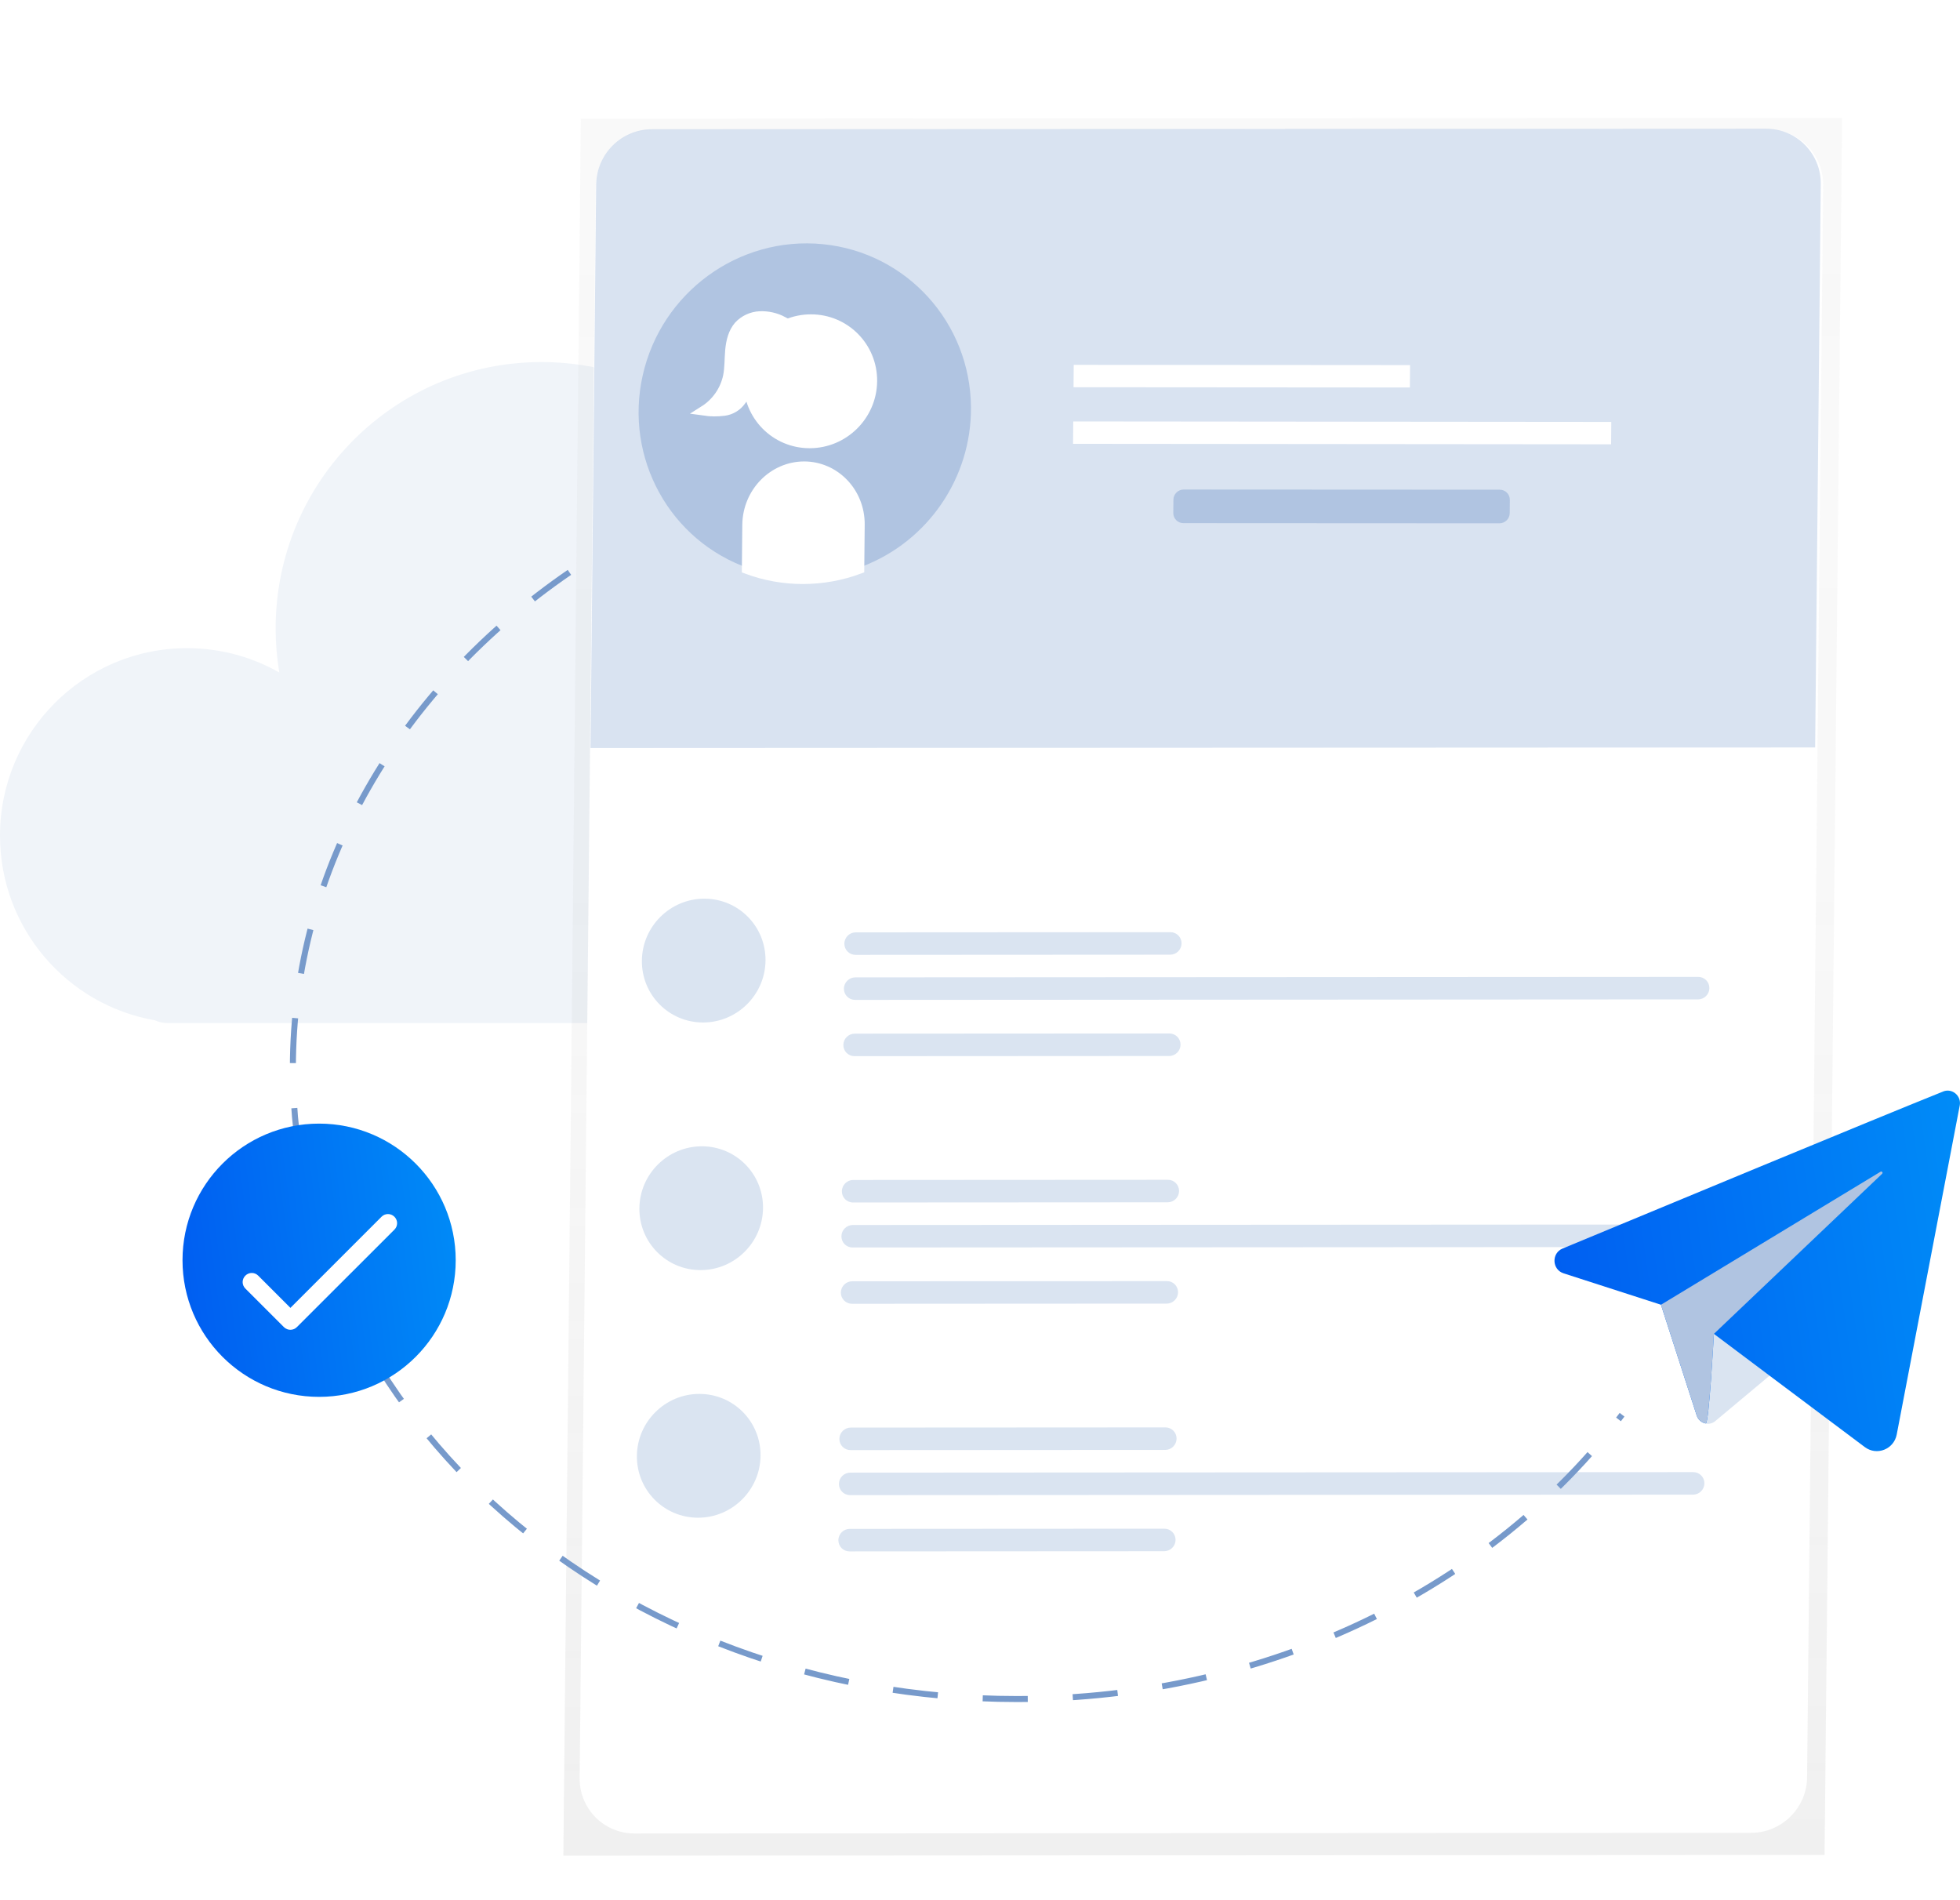 <svg width="261" height="253" viewBox="0 0 261 253" fill="none" xmlns="http://www.w3.org/2000/svg">
<path fill-rule="evenodd" clip-rule="evenodd" d="M72.101 48.205C88.9 48.205 102.967 59.931 106.59 75.66C111.837 70.845 118.828 67.907 126.504 67.907C142.794 67.907 156 81.138 156 97.459C156 98.603 155.935 99.732 155.809 100.843C155.933 101.224 156 101.632 156 102.056V132.265C156 134.441 154.239 136.205 152.067 136.205H22.286C21.693 136.205 21.131 136.074 20.627 135.839C8.911 133.805 0 123.57 0 111.25C0 97.468 11.152 86.295 24.908 86.295C29.374 86.295 33.565 87.472 37.19 89.535C36.871 87.627 36.706 85.667 36.706 83.668C36.706 64.082 52.553 48.205 72.101 48.205Z" fill="#F0F4F9"/>
<g filter="url(#filter0_dd_130_5082)">
<g opacity="0.47" filter="url(#filter1_f_130_5082)">
<path d="M77.351 8.1L245.298 8L242.964 239.26L75.017 239.36L77.351 8.1Z" fill="url(#paint0_linear_130_5082)"/>
</g>
<path d="M86.778 9.645L235.478 9.557C239.551 9.554 242.82 12.861 242.779 16.943L240.639 228.92C240.598 233.002 237.263 236.313 233.189 236.316L84.489 236.404C80.415 236.406 77.146 233.099 77.187 229.017L79.327 17.04C79.368 12.958 82.704 9.647 86.778 9.645Z" fill="white"/>
<path opacity="0.746" d="M86.817 9.505L235.174 9.436C239.238 9.434 242.5 12.733 242.459 16.805L241.711 91.814L78.637 91.89L79.385 16.88C79.425 12.809 82.753 9.507 86.817 9.505Z" fill="#CCD9EC"/>
<path d="M155.058 195.827C155.886 195.826 156.55 196.497 156.542 197.325C156.533 198.152 155.856 198.823 155.028 198.824L113.123 198.848C112.296 198.849 111.631 198.178 111.64 197.35C111.648 196.523 112.326 195.852 113.153 195.851L155.058 195.827ZM93.126 177.881C97.673 177.878 101.321 181.566 101.276 186.118C101.23 190.669 97.507 194.362 92.961 194.364C88.414 194.367 84.766 190.679 84.811 186.127C84.857 181.575 88.58 177.883 93.126 177.881ZM225.48 188.294C226.308 188.294 226.972 188.964 226.964 189.792C226.956 190.619 226.278 191.291 225.45 191.291L113.199 191.356C112.371 191.356 111.707 190.686 111.715 189.858C111.723 189.03 112.401 188.359 113.229 188.359L225.48 188.294ZM155.194 182.341C156.022 182.34 156.686 183.011 156.677 183.838C156.669 184.666 155.991 185.337 155.164 185.338L113.259 185.362C112.431 185.362 111.767 184.692 111.775 183.864C111.784 183.036 112.461 182.365 113.289 182.365L155.194 182.341ZM155.39 162.86C156.218 162.86 156.882 163.53 156.873 164.358C156.865 165.185 156.187 165.857 155.36 165.857L113.455 165.881C112.627 165.882 111.963 165.211 111.971 164.384C111.98 163.556 112.657 162.885 113.485 162.884L155.39 162.86ZM93.458 144.914C98.004 144.911 101.653 148.599 101.607 153.151C101.561 157.703 97.839 161.395 93.292 161.397C88.746 161.4 85.097 157.712 85.143 153.16C85.189 148.609 88.911 144.917 93.458 144.914ZM225.812 155.327C226.64 155.327 227.304 155.997 227.295 156.825C227.287 157.652 226.609 158.324 225.782 158.324L113.53 158.389C112.702 158.389 112.038 157.719 112.047 156.891C112.055 156.063 112.733 155.392 113.56 155.392L225.812 155.327ZM155.525 149.374C156.353 149.373 157.017 150.044 157.009 150.871C157.001 151.699 156.323 152.37 155.495 152.371L113.59 152.395C112.763 152.395 112.099 151.725 112.107 150.897C112.115 150.07 112.793 149.398 113.62 149.398L155.525 149.374ZM155.721 129.893C156.549 129.893 157.213 130.563 157.205 131.391C157.197 132.219 156.519 132.89 155.691 132.89L113.786 132.914C112.959 132.915 112.294 132.244 112.303 131.417C112.311 130.589 112.989 129.918 113.816 129.917L155.721 129.893ZM93.789 111.947C98.336 111.944 101.984 115.632 101.939 120.184C101.893 124.736 98.17 128.428 93.624 128.43C89.077 128.433 85.429 124.745 85.475 120.193C85.52 115.642 89.243 111.95 93.789 111.947ZM226.143 122.36C226.971 122.36 227.635 123.03 227.627 123.858C227.619 124.686 226.941 125.357 226.113 125.357L113.862 125.422C113.034 125.422 112.37 124.752 112.378 123.924C112.386 123.097 113.064 122.425 113.892 122.425L226.143 122.36ZM155.857 116.407C156.685 116.406 157.349 117.077 157.341 117.904C157.332 118.732 156.655 119.403 155.827 119.404L113.922 119.428C113.094 119.428 112.43 118.758 112.438 117.93C112.447 117.103 113.124 116.431 113.952 116.431L155.857 116.407Z" fill="#DAE4F1"/>
<path d="M142.981 40.874L187.771 40.907L187.744 43.888L142.955 43.855L142.981 40.874Z" fill="white"/>
<path d="M142.916 48.408L214.567 48.473L214.541 51.452L142.89 51.388L142.916 48.408Z" fill="white"/>
<path d="M157.623 57.474L199.713 57.496C200.461 57.496 201.062 58.103 201.056 58.85L201.04 60.618C201.033 61.365 200.421 61.971 199.673 61.971L157.583 61.949C156.835 61.948 156.234 61.342 156.24 60.594L156.256 58.827C156.263 58.079 156.875 57.473 157.623 57.474Z" fill="#B0C4E1"/>
<path d="M129.299 46.528C129.213 35.237 120.719 25.895 109.548 24.805C98.376 23.714 88.073 31.22 85.588 42.26C83.103 53.3 89.225 64.369 99.825 68.001L99.784 62.268C99.766 58.113 103.09 54.687 107.225 54.6C111.359 54.536 114.732 57.84 114.774 61.995L114.815 67.722C123.572 64.383 129.365 55.906 129.299 46.528Z" fill="#B0C4E1"/>
<path d="M107.076 54.391C102.944 54.406 99.561 57.874 99.506 62.154L99.447 68.053C104.272 69.848 109.568 69.845 114.43 68.044L114.489 62.144C114.521 57.864 111.209 54.4 107.076 54.391Z" fill="white" stroke="white" stroke-width="1.316"/>
<path d="M107.82 51.315C112.371 51.312 116.098 47.614 116.145 43.056C116.191 38.498 112.539 34.805 107.988 34.808C103.436 34.811 99.71 38.509 99.663 43.067C99.617 47.625 103.269 51.318 107.82 51.315Z" fill="white" stroke="white" stroke-width="1.316"/>
<path d="M101.18 34.395C102.247 34.35 103.31 34.592 104.256 35.094L103.101 38.011C102.493 38.199 100.292 43.638 98.671 45.652C98.148 46.388 97.34 46.875 96.437 46.997C95.544 47.113 94.638 47.107 93.744 46.978C95.39 45.942 96.542 44.291 96.943 42.392C97.176 41.252 97.12 40.077 97.228 38.92C97.337 37.763 97.619 36.567 98.378 35.694C99.101 34.912 100.107 34.446 101.18 34.395Z" fill="white" stroke="white" stroke-width="1.316"/>
</g>
<path d="M75.826 76.205C53.4 91.582 39 115.44 39 142.227C39 188.607 82.167 226.205 135.417 226.205C169.107 226.205 198.76 211.156 216 188.355" stroke="#779ACB" stroke-width="0.8" stroke-dasharray="6 6"/>
<g clip-path="url(#clip0_130_5082)">
<path d="M221.182 173.712L225.95 188.483C226.288 189.534 227.565 189.908 228.407 189.204L242.644 177.299C242.644 177.299 227.514 171.319 227.514 171.646C227.514 171.972 221.182 173.712 221.182 173.712Z" fill="#DAE4F1"/>
<path d="M258.748 145.324C249.448 149.051 219.437 161.509 208.077 166.227C206.575 166.852 206.666 169.03 208.211 169.527L221.182 173.712L225.934 188.435C226.127 189.028 226.606 189.411 227.145 189.51C227.581 189.594 228.226 177.586 228.226 177.586C228.226 177.586 241.861 187.83 248.327 192.663C249.919 193.854 252.195 192.958 252.573 190.991C254.499 180.934 259.318 155.788 260.965 147.188C261.212 145.894 259.954 144.835 258.748 145.32V145.324Z" fill="url(#paint1_linear_130_5082)"/>
<path d="M227.145 189.514C227.581 189.598 228.226 177.59 228.226 177.59L250.627 156.277C250.78 156.134 250.595 155.891 250.419 155.999L221.178 173.712L225.93 188.435C226.123 189.029 226.602 189.411 227.141 189.51L227.145 189.514Z" fill="#B0C4E1"/>
</g>
<g clip-path="url(#clip1_130_5082)">
<circle cx="42.494" cy="167.785" r="18.19" fill="url(#paint2_linear_130_5082)"/>
</g>
<path d="M38.675 174.126L34.386 169.837C33.908 169.359 33.148 169.359 32.67 169.837C32.192 170.315 32.192 171.074 32.67 171.552L37.805 176.687C38.283 177.165 39.055 177.165 39.533 176.687L52.522 163.71C53 163.232 53 162.472 52.522 161.994C52.044 161.516 51.284 161.516 50.806 161.994L38.675 174.126Z" fill="white"/>
<defs>
<filter id="filter0_dd_130_5082" x="67.315" y="5.433" width="185.685" height="246.763" filterUnits="userSpaceOnUse" color-interpolation-filters="sRGB">
<feFlood flood-opacity="0" result="BackgroundImageFix"/>
<feColorMatrix in="SourceAlpha" type="matrix" values="0 0 0 0 0 0 0 0 0 0 0 0 0 0 0 0 0 0 127 0" result="hardAlpha"/>
<feOffset dy="5.134"/>
<feGaussianBlur stdDeviation="3.851"/>
<feColorMatrix type="matrix" values="0 0 0 0 0.467 0 0 0 0 0.604 0 0 0 0 0.796 0 0 0 0.1 0"/>
<feBlend mode="normal" in2="BackgroundImageFix" result="effect1_dropShadow_130_5082"/>
<feColorMatrix in="SourceAlpha" type="matrix" values="0 0 0 0 0 0 0 0 0 0 0 0 0 0 0 0 0 0 127 0" result="hardAlpha"/>
<feOffset dy="2.567"/>
<feGaussianBlur stdDeviation="2.567"/>
<feColorMatrix type="matrix" values="0 0 0 0 0.467 0 0 0 0 0.604 0 0 0 0 0.796 0 0 0 0.06 0"/>
<feBlend mode="normal" in2="effect1_dropShadow_130_5082" result="effect2_dropShadow_130_5082"/>
<feBlend mode="normal" in="SourceGraphic" in2="effect2_dropShadow_130_5082" result="shape"/>
</filter>
<filter id="filter1_f_130_5082" x="67.357" y="0.34" width="185.602" height="246.68" filterUnits="userSpaceOnUse" color-interpolation-filters="sRGB">
<feFlood flood-opacity="0" result="BackgroundImageFix"/>
<feBlend mode="normal" in="SourceGraphic" in2="BackgroundImageFix" result="shape"/>
<feGaussianBlur stdDeviation="3.83" result="effect1_foregroundBlur_130_5082"/>
</filter>
<linearGradient id="paint0_linear_130_5082" x1="158.988" y1="239.316" x2="158.85" y2="8.051" gradientUnits="userSpaceOnUse">
<stop stop-color="#808080" stop-opacity="0.25"/>
<stop offset="0.54" stop-color="#808080" stop-opacity="0.12"/>
<stop offset="1" stop-color="#808080" stop-opacity="0.1"/>
</linearGradient>
<linearGradient id="paint1_linear_130_5082" x1="260.996" y1="145.2" x2="201.341" y2="153.76" gradientUnits="userSpaceOnUse">
<stop stop-color="#008CF7"/>
<stop offset="1" stop-color="#005CF1"/>
</linearGradient>
<linearGradient id="paint2_linear_130_5082" x1="60.684" y1="149.595" x2="20.32" y2="154.744" gradientUnits="userSpaceOnUse">
<stop stop-color="#008CF7"/>
<stop offset="1" stop-color="#005CF1"/>
</linearGradient>
<clipPath id="clip0_130_5082">
<rect width="54" height="48" fill="white" transform="translate(207 145.205)"/>
</clipPath>
<clipPath id="clip1_130_5082">
<rect width="36.38" height="36.38" fill="white" transform="translate(24.304 149.595)"/>
</clipPath>
</defs>
</svg>
